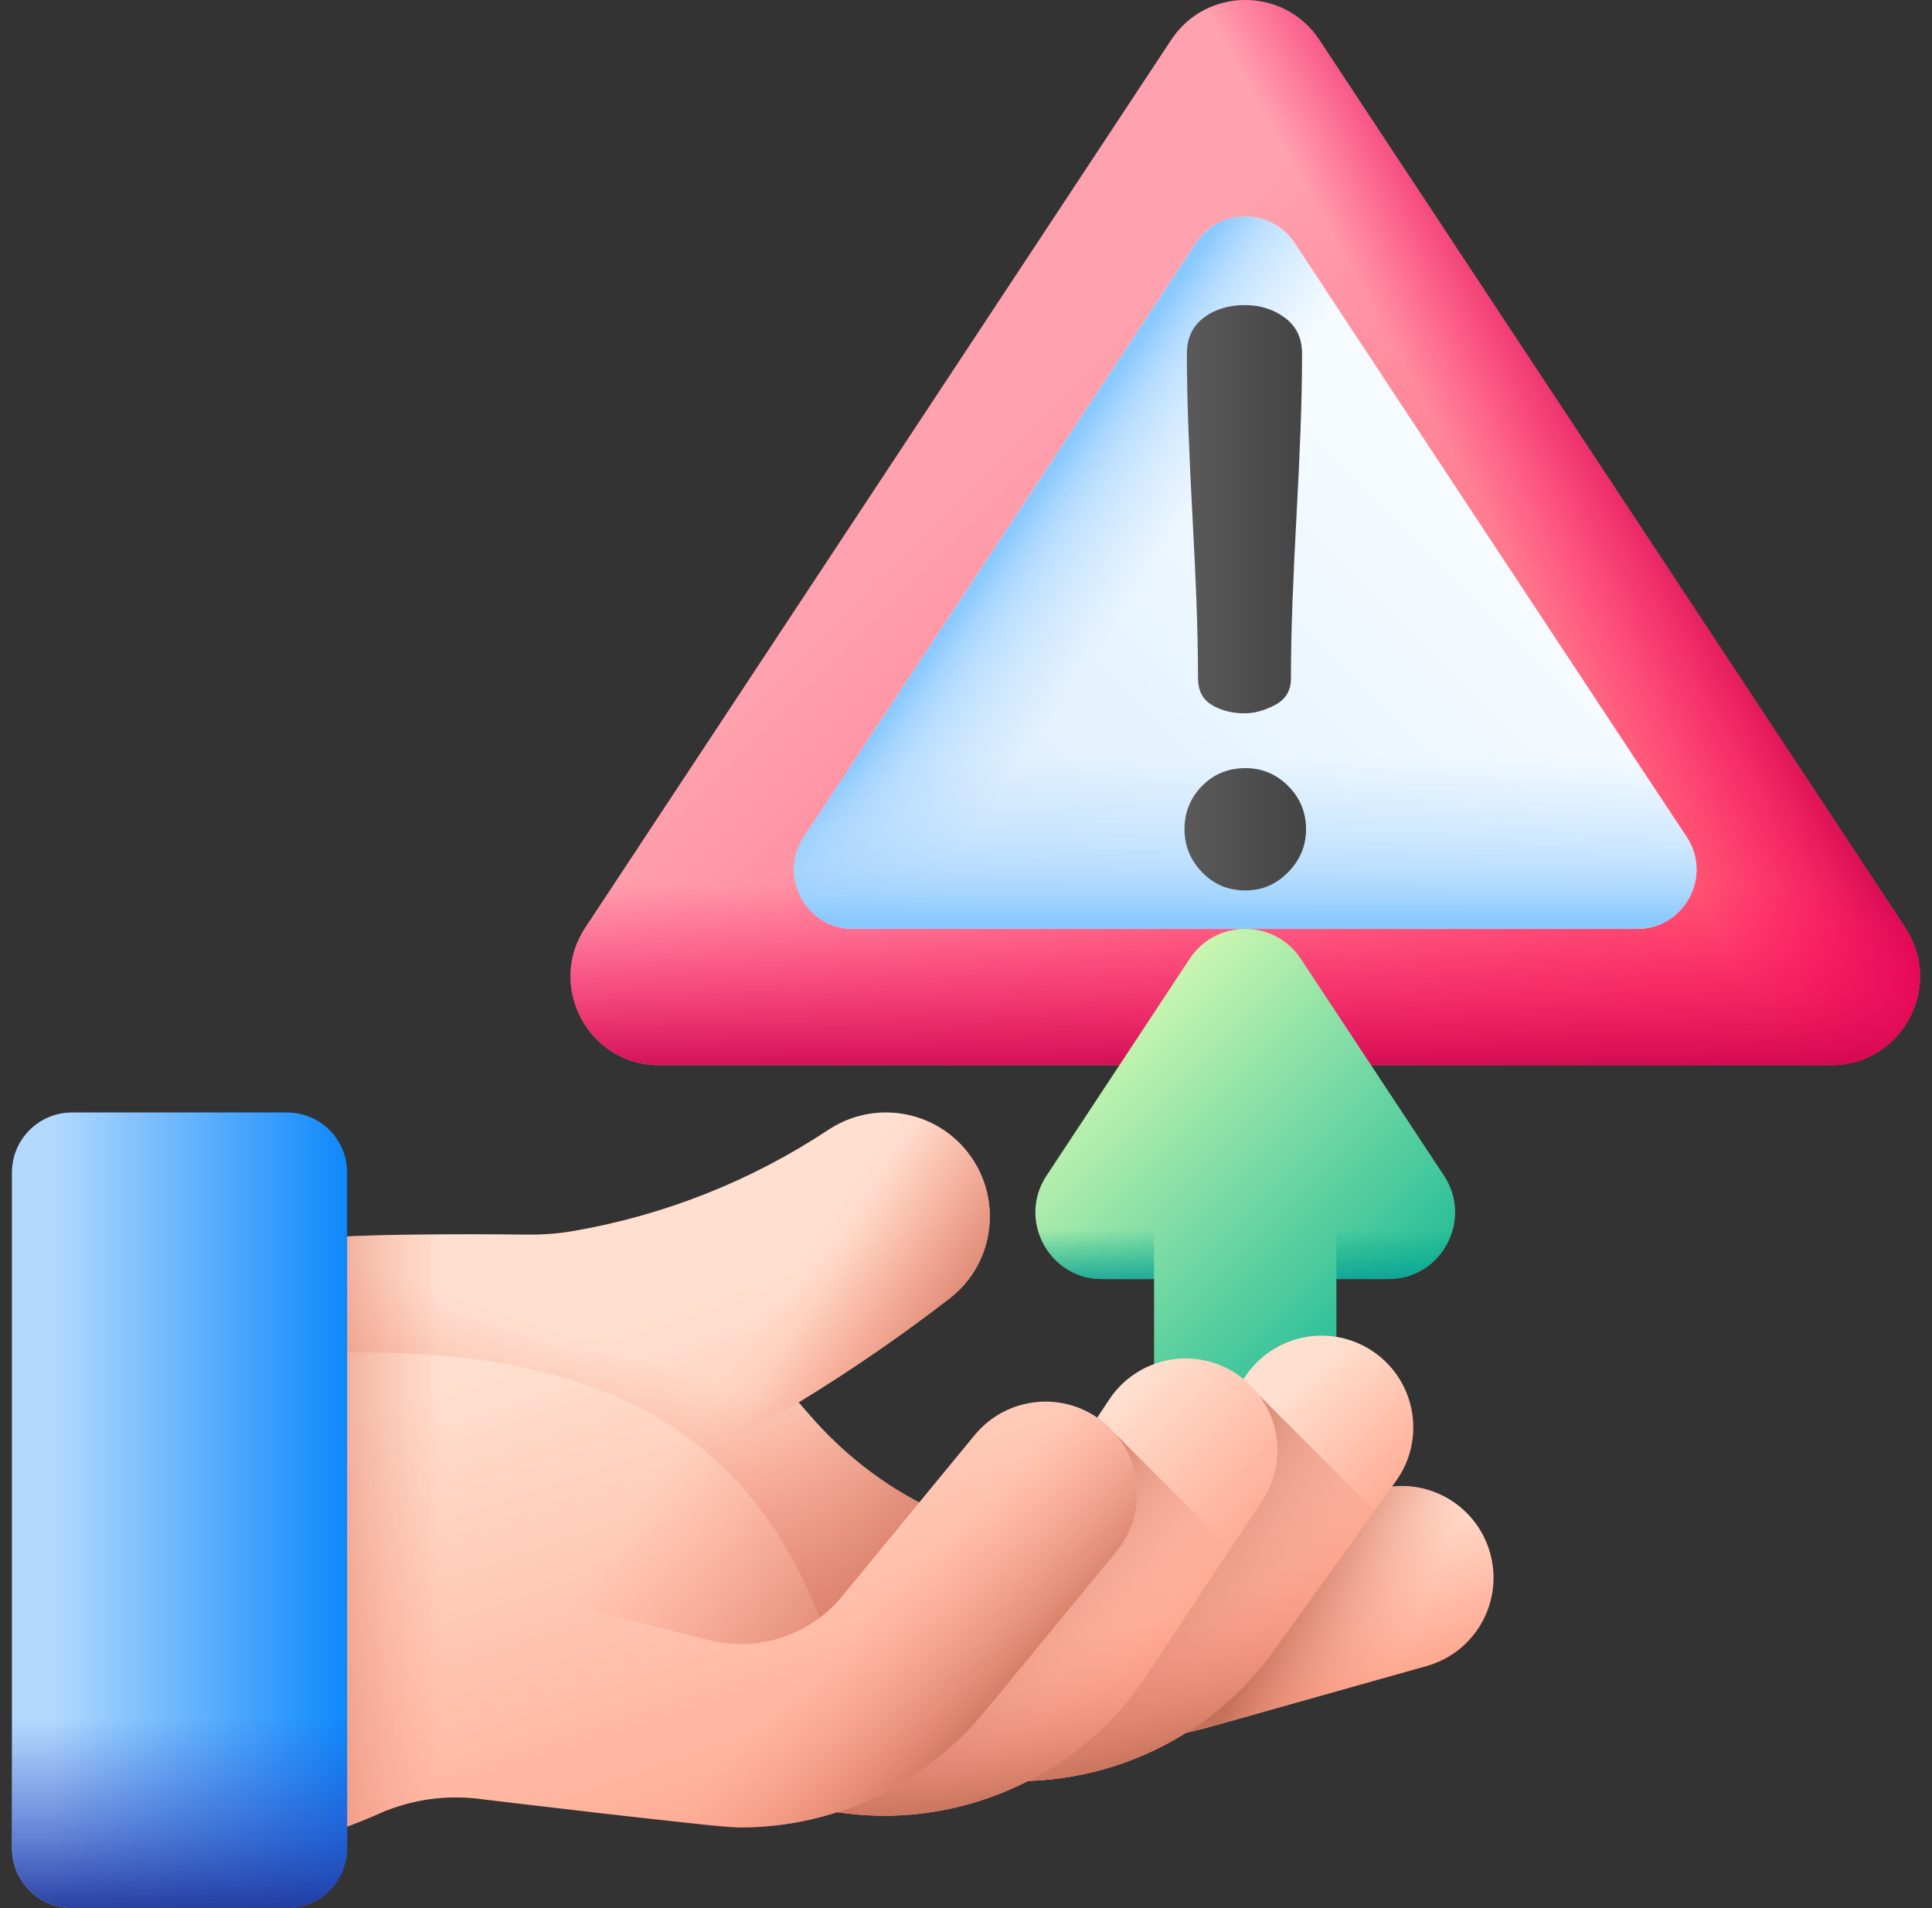 <svg width="81" height="80" viewBox="0 0 81 80" fill="none" xmlns="http://www.w3.org/2000/svg">
<rect x="0" y="0" width="81" height="80" fill="#333333" stroke="none"/>
<g id="fi_9592959" clip-path="url(#clip0_221_933)">
<g id="Group">
<g id="Group_2">
<g id="Group_3">
<path id="Vector" d="M49.103 1.671L24.538 38.891C22.905 41.365 24.679 44.661 27.643 44.661H76.773C79.737 44.661 81.511 41.365 79.879 38.891L55.313 1.671C53.843 -0.557 50.573 -0.557 49.103 1.671Z" fill="url(#paint0_linear_221_933)"/>
<path id="Vector_2" d="M79.878 38.891L55.313 1.671C53.843 -0.557 50.573 -0.557 49.102 1.671L45.512 7.112L66.486 38.891C68.119 41.365 66.345 44.661 63.381 44.661H76.773C79.737 44.661 81.511 41.365 79.878 38.891Z" fill="url(#paint1_linear_221_933)"/>
<path id="Vector_3" d="M24.538 38.891C22.905 41.365 24.679 44.661 27.643 44.661H76.773C79.737 44.661 81.511 41.365 79.879 38.891L68.105 21.052H36.311L24.538 38.891Z" fill="url(#paint2_linear_221_933)"/>
</g>
<g id="Group_4">
<path id="Vector_4" d="M54.285 10.196L70.713 35.087C71.805 36.741 70.618 38.946 68.636 38.946H35.781C33.798 38.946 32.612 36.741 33.704 35.087L50.132 10.196C51.115 8.706 53.302 8.706 54.285 10.196Z" fill="url(#paint3_linear_221_933)"/>
</g>
<path id="Vector_5" d="M33.704 35.087L50.132 10.196C51.115 8.706 53.301 8.706 54.285 10.196L56.686 13.834L42.66 35.087C41.568 36.741 42.754 38.946 44.736 38.946H35.78C33.798 38.946 32.612 36.741 33.704 35.087Z" fill="url(#paint4_linear_221_933)"/>
<path id="Vector_6" d="M70.713 35.087C71.805 36.741 70.618 38.946 68.636 38.946H35.781C33.798 38.946 32.612 36.741 33.704 35.087L41.578 23.157H62.839L70.713 35.087Z" fill="url(#paint5_linear_221_933)"/>
<g id="Group_5">
<path id="Vector_7" d="M52.225 32.205C52.913 32.205 53.507 32.455 54.007 32.954C54.506 33.453 54.756 34.059 54.756 34.769C54.756 35.457 54.506 36.057 54.007 36.567C53.507 37.078 52.913 37.333 52.225 37.333C51.492 37.333 50.882 37.078 50.394 36.567C49.905 36.057 49.661 35.458 49.661 34.769C49.661 34.059 49.905 33.453 50.394 32.954C50.882 32.455 51.492 32.205 52.225 32.205ZM54.589 14.823C54.589 15.822 54.567 16.905 54.523 18.07C54.478 19.235 54.423 20.423 54.356 21.633C54.289 22.843 54.234 24.03 54.19 25.196C54.145 26.361 54.123 27.443 54.123 28.443C54.123 28.953 53.901 29.325 53.457 29.558C53.013 29.791 52.591 29.907 52.192 29.907C51.659 29.907 51.198 29.791 50.81 29.558C50.421 29.325 50.227 28.953 50.227 28.443C50.227 27.443 50.205 26.361 50.161 25.196C50.116 24.03 50.061 22.843 49.994 21.633C49.927 20.423 49.872 19.235 49.828 18.07C49.783 16.905 49.761 15.822 49.761 14.823C49.761 14.179 49.994 13.68 50.461 13.325C50.927 12.97 51.504 12.792 52.192 12.792C52.835 12.792 53.396 12.97 53.873 13.325C54.35 13.68 54.589 14.179 54.589 14.823Z" fill="url(#paint6_linear_221_933)"/>
</g>
</g>
<g id="Group_6">
<path id="Vector_8" d="M58.208 53.626H56.03V60.971C56.03 61.453 55.702 61.875 55.235 61.99C54.674 62.129 54.116 62.289 53.559 62.469C52.692 62.751 51.759 62.763 50.892 62.481C50.323 62.295 49.752 62.132 49.18 61.99C48.712 61.874 48.386 61.453 48.386 60.971V53.626H46.207C43.981 53.626 42.649 51.15 43.875 49.292L49.876 40.2C50.045 39.945 50.244 39.728 50.467 39.551C51.477 38.744 52.938 38.744 53.948 39.551C54.171 39.728 54.371 39.945 54.54 40.2L60.541 49.292C61.766 51.15 60.434 53.626 58.208 53.626Z" fill="url(#paint7_linear_221_933)"/>
<g id="Group_7">
<path id="Vector_9" d="M60.54 49.292L56.029 42.458V53.626H58.208C60.434 53.626 61.766 51.15 60.54 49.292Z" fill="url(#paint8_linear_221_933)"/>
<path id="Vector_10" d="M46.207 53.626H48.386V42.458L43.875 49.292C42.649 51.15 43.981 53.626 46.207 53.626Z" fill="url(#paint9_linear_221_933)"/>
</g>
</g>
<g id="Group_8">
<g id="Group_9">
<g id="Group_10">
<g id="Group_11">
<path id="Vector_11" d="M62.473 65.11C61.899 63.065 59.777 61.872 57.731 62.447L56.184 62.882L53.043 67.338C50.558 70.864 46.486 72.92 42.252 72.92C42.086 72.92 41.919 72.916 41.753 72.909C42.835 73.092 43.937 73.185 45.05 73.185C46.962 73.185 48.906 72.914 50.834 72.373L59.811 69.852C61.855 69.278 63.048 67.155 62.473 65.11Z" fill="url(#paint10_linear_221_933)"/>
</g>
<g id="Group_12">
<path id="Vector_12" d="M62.473 65.11C61.899 63.065 59.777 61.872 57.731 62.447L56.184 62.882L53.043 67.338C50.558 70.864 46.486 72.92 42.252 72.92C42.086 72.92 41.919 72.916 41.753 72.909C42.835 73.092 43.937 73.185 45.05 73.185C46.962 73.185 48.906 72.914 50.834 72.373L59.811 69.852C61.855 69.278 63.048 67.155 62.473 65.11Z" fill="url(#paint11_linear_221_933)"/>
</g>
<g id="Group_13">
<path id="Vector_13" d="M42.566 74.674C41.817 74.666 41.065 74.594 40.315 74.455C38.227 74.067 36.848 72.06 37.236 69.972C37.624 67.884 39.632 66.504 41.719 66.893C43.797 67.278 45.936 66.42 47.17 64.706L52.286 57.599C53.528 55.875 55.931 55.483 57.654 56.724C59.378 57.965 59.77 60.369 58.529 62.092L53.412 69.199C50.892 72.7 46.801 74.716 42.566 74.674Z" fill="url(#paint12_linear_221_933)"/>
</g>
<path id="Vector_14" d="M52.546 58.255L49.932 60.868L47.169 64.705C46.384 65.796 45.233 66.538 43.964 66.836L37.89 72.911C38.448 73.692 39.297 74.266 40.315 74.455C41.065 74.594 41.817 74.666 42.565 74.674C46.8 74.716 50.892 72.7 53.412 69.2L57.63 63.34L52.546 58.255Z" fill="url(#paint13_linear_221_933)"/>
<path id="Vector_15" d="M52.546 58.255L49.932 60.868L47.169 64.705C46.384 65.796 45.233 66.538 43.964 66.836L37.89 72.911C38.448 73.692 39.297 74.266 40.315 74.455C41.065 74.594 41.817 74.666 42.565 74.674C46.8 74.716 50.892 72.7 53.412 69.2L57.63 63.34L52.546 58.255Z" fill="url(#paint14_linear_221_933)"/>
<g id="Group_14">
<path id="Vector_16" d="M35.478 76.029C35.386 76.018 35.295 76.005 35.202 75.992L28.108 74.961C26.006 74.655 24.549 72.703 24.855 70.601C25.156 68.527 27.061 67.082 29.131 67.338C29.159 67.341 29.186 67.345 29.214 67.349L36.309 68.38C38.394 68.683 40.503 67.742 41.669 65.981L46.503 58.679C47.675 56.908 50.061 56.422 51.833 57.595C53.604 58.767 54.089 61.153 52.917 62.925L48.083 70.227C45.333 74.381 40.41 76.638 35.478 76.029Z" fill="url(#paint15_linear_221_933)"/>
</g>
<path id="Vector_17" d="M46.819 60.174L42.957 64.036L41.669 65.981C40.988 67.009 39.984 67.755 38.853 68.14L31.534 75.458L35.203 75.992C35.295 76.005 35.386 76.017 35.479 76.029C40.41 76.638 45.333 74.381 48.083 70.226L51.584 64.938L46.819 60.174Z" fill="url(#paint16_linear_221_933)"/>
<path id="Vector_18" d="M46.819 60.174L42.957 64.036L41.669 65.981C40.988 67.009 39.984 67.755 38.853 68.14L31.534 75.458L35.203 75.992C35.295 76.005 35.386 76.017 35.479 76.029C40.41 76.638 45.333 74.381 48.083 70.226L51.584 64.938L46.819 60.174Z" fill="url(#paint17_linear_221_933)"/>
<path id="Vector_19" d="M46.276 59.64C44.637 58.291 42.213 58.527 40.863 60.168L38.538 62.994C36.81 62.086 35.265 60.854 33.925 59.305L33.484 58.797C35.674 57.459 37.788 56.004 39.817 54.433C41.755 52.933 42.061 50.121 40.504 48.229C40.325 48.01 40.128 47.815 39.92 47.642C38.468 46.437 36.363 46.29 34.733 47.367C31.503 49.506 27.854 50.957 24.018 51.615C23.368 51.728 22.707 51.771 22.049 51.762C19.794 51.736 14.06 51.706 12.19 52.051C12.173 52.054 11.923 52.102 11.817 52.126C9.53 52.623 7.492 53.919 5.999 55.722L3.318 58.951V78.075H6.255C9.515 78.075 12.74 77.406 15.731 76.111C17.023 75.506 18.471 75.251 19.933 75.402C19.933 75.402 29.97 76.619 31.038 76.619C34.927 76.619 38.711 74.892 41.241 71.817L46.803 65.053C48.153 63.414 47.917 60.99 46.276 59.64Z" fill="url(#paint18_linear_221_933)"/>
<path id="Vector_20" d="M24.154 51.59C24.109 51.598 24.064 51.607 24.018 51.615C23.368 51.728 22.707 51.77 22.049 51.762C19.794 51.736 14.06 51.706 12.19 52.051C12.173 52.054 11.923 52.102 11.817 52.126C9.53 52.623 7.492 53.919 5.999 55.722L3.318 58.951V78.075H6.255C9.515 78.075 12.74 77.406 15.731 76.111C17.023 75.506 18.471 75.251 19.933 75.402C19.933 75.402 21.882 75.638 24.155 75.902V51.59H24.154Z" fill="url(#paint19_linear_221_933)"/>
<path id="Vector_21" d="M39.817 54.434C37.788 56.004 35.674 57.459 33.484 58.797L33.925 59.305C35.265 60.854 36.811 62.086 38.539 62.994L35.3 66.93C35.023 67.267 34.71 67.565 34.37 67.821C31.588 60.844 25.983 55.483 10.385 56.945C8.399 57.131 6.44 57.124 4.553 57.464L5.999 55.723C7.493 53.919 9.53 52.624 11.817 52.126C11.923 52.102 12.173 52.055 12.19 52.051C14.06 51.706 19.795 51.737 22.049 51.762C22.707 51.771 23.369 51.728 24.018 51.615C27.854 50.957 31.503 49.506 34.734 47.367C36.363 46.291 38.469 46.438 39.92 47.643C40.129 47.815 40.325 48.01 40.505 48.229C42.062 50.121 41.756 52.933 39.817 54.434Z" fill="url(#paint20_linear_221_933)"/>
<g id="Group_15">
<path id="Vector_22" d="M31.038 76.618C29.97 76.618 28.893 76.488 27.832 76.219L19.129 74.016C17.07 73.494 15.823 71.403 16.344 69.344C16.866 67.284 18.958 66.038 21.016 66.559L29.72 68.763C31.768 69.281 33.958 68.562 35.3 66.931L40.863 60.168C42.213 58.527 44.636 58.292 46.276 59.641C47.917 60.99 48.153 63.414 46.803 65.054L41.24 71.817C38.711 74.892 34.927 76.618 31.038 76.618Z" fill="url(#paint21_linear_221_933)"/>
</g>
<path id="Vector_23" d="M39.92 47.643C38.468 46.438 36.362 46.291 34.733 47.368C31.503 49.506 27.854 50.956 24.019 51.614C23.368 51.728 22.707 51.77 22.048 51.763C21.101 51.751 19.538 51.739 17.906 51.755V67.111C18.785 66.512 19.905 66.278 21.016 66.559L29.72 68.763C31.768 69.281 33.958 68.562 35.3 66.931L38.539 62.993C36.811 62.086 35.264 60.853 33.925 59.306L33.484 58.797C35.673 57.459 37.789 56.004 39.817 54.433C41.756 52.933 42.061 50.12 40.504 48.228C40.325 48.011 40.129 47.816 39.92 47.643Z" fill="url(#paint22_linear_221_933)"/>
<path id="Vector_24" d="M39.817 54.434C37.788 56.004 35.674 57.459 33.484 58.797L19.823 66.448L19.821 66.45C19.129 66.493 18.468 66.728 17.905 67.112V51.755C19.538 51.74 21.102 51.752 22.049 51.762C22.707 51.771 23.368 51.728 24.018 51.615C27.853 50.957 31.503 49.506 34.733 47.367C36.362 46.29 38.468 46.437 39.919 47.642C40.128 47.815 40.325 48.01 40.504 48.229C42.061 50.121 41.755 52.933 39.817 54.434Z" fill="url(#paint23_linear_221_933)"/>
</g>
<g id="Group_16">
<path id="Vector_25" d="M12.034 80H3.021C1.629 80 0.5 78.871 0.5 77.479V49.162C0.5 47.77 1.629 46.642 3.021 46.642H12.034C13.426 46.642 14.554 47.77 14.554 49.162V77.479C14.554 78.871 13.426 80 12.034 80Z" fill="url(#paint24_linear_221_933)"/>
</g>
<path id="Vector_26" d="M14.554 77.479V58.29H0.5V77.479C0.5 78.871 1.629 80 3.021 80H12.034C13.426 80 14.554 78.871 14.554 77.479Z" fill="url(#paint25_linear_221_933)"/>
</g>
</g>
</g>
</g>
<defs>
<linearGradient id="paint0_linear_221_933" x1="39.118" y1="21.523" x2="68.214" y2="50.62" gradientUnits="userSpaceOnUse">
<stop stop-color="#FFA1AE"/>
<stop offset="1" stop-color="#FF4565"/>
</linearGradient>
<linearGradient id="paint1_linear_221_933" x1="63.159" y1="23.072" x2="70.249" y2="19.133" gradientUnits="userSpaceOnUse">
<stop stop-color="#FE0364" stop-opacity="0"/>
<stop offset="0.234" stop-color="#F90362" stop-opacity="0.234"/>
<stop offset="0.517" stop-color="#EA035B" stop-opacity="0.517"/>
<stop offset="0.824" stop-color="#D20250" stop-opacity="0.824"/>
<stop offset="1" stop-color="#C00148"/>
</linearGradient>
<linearGradient id="paint2_linear_221_933" x1="52.208" y1="37.07" x2="52.208" y2="45.736" gradientUnits="userSpaceOnUse">
<stop stop-color="#FE0364" stop-opacity="0"/>
<stop offset="0.234" stop-color="#F90362" stop-opacity="0.234"/>
<stop offset="0.517" stop-color="#EA035B" stop-opacity="0.517"/>
<stop offset="0.824" stop-color="#D20250" stop-opacity="0.824"/>
<stop offset="1" stop-color="#C00148"/>
</linearGradient>
<linearGradient id="paint3_linear_221_933" x1="60.963" y1="23.472" x2="41.504" y2="42.93" gradientUnits="userSpaceOnUse">
<stop stop-color="#F5FBFF"/>
<stop offset="1" stop-color="#D8ECFE"/>
</linearGradient>
<linearGradient id="paint4_linear_221_933" x1="46.879" y1="25.959" x2="42.09" y2="22.728" gradientUnits="userSpaceOnUse">
<stop stop-color="#B3DAFE" stop-opacity="0"/>
<stop offset="0.431" stop-color="#B1D9FE" stop-opacity="0.432"/>
<stop offset="0.666" stop-color="#A9D6FE" stop-opacity="0.666"/>
<stop offset="0.852" stop-color="#9BD0FE" stop-opacity="0.852"/>
<stop offset="1" stop-color="#8AC9FE"/>
</linearGradient>
<linearGradient id="paint5_linear_221_933" x1="52.209" y1="31.712" x2="52.209" y2="38.53" gradientUnits="userSpaceOnUse">
<stop stop-color="#B3DAFE" stop-opacity="0"/>
<stop offset="0.431" stop-color="#B1D9FE" stop-opacity="0.432"/>
<stop offset="0.666" stop-color="#A9D6FE" stop-opacity="0.666"/>
<stop offset="0.852" stop-color="#9BD0FE" stop-opacity="0.852"/>
<stop offset="1" stop-color="#8AC9FE"/>
</linearGradient>
<linearGradient id="paint6_linear_221_933" x1="49.661" y1="25.062" x2="54.756" y2="25.062" gradientUnits="userSpaceOnUse">
<stop stop-color="#5A5A5A"/>
<stop offset="1" stop-color="#444444"/>
</linearGradient>
<linearGradient id="paint7_linear_221_933" x1="45.347" y1="44.647" x2="59.069" y2="58.369" gradientUnits="userSpaceOnUse">
<stop stop-color="#C9F6B0"/>
<stop offset="1" stop-color="#0BB494"/>
</linearGradient>
<linearGradient id="paint8_linear_221_933" x1="58.518" y1="51.538" x2="58.518" y2="54.245" gradientUnits="userSpaceOnUse">
<stop stop-color="#00A887" stop-opacity="0"/>
<stop offset="0.36" stop-color="#01A58C" stop-opacity="0.36"/>
<stop offset="0.794" stop-color="#069C9A" stop-opacity="0.795"/>
<stop offset="1" stop-color="#0996A4"/>
</linearGradient>
<linearGradient id="paint9_linear_221_933" x1="45.897" y1="51.538" x2="45.897" y2="54.245" gradientUnits="userSpaceOnUse">
<stop stop-color="#00A887" stop-opacity="0"/>
<stop offset="0.36" stop-color="#01A58C" stop-opacity="0.36"/>
<stop offset="0.794" stop-color="#069C9A" stop-opacity="0.795"/>
<stop offset="1" stop-color="#0996A4"/>
</linearGradient>
<linearGradient id="paint10_linear_221_933" x1="51.111" y1="65.811" x2="53.06" y2="72.025" gradientUnits="userSpaceOnUse">
<stop stop-color="#FFDFCF"/>
<stop offset="1" stop-color="#FFA78F"/>
</linearGradient>
<linearGradient id="paint11_linear_221_933" x1="57.838" y1="71.031" x2="52.842" y2="68.634" gradientUnits="userSpaceOnUse">
<stop stop-color="#F89580" stop-opacity="0"/>
<stop offset="0.286" stop-color="#EE8E79" stop-opacity="0.287"/>
<stop offset="0.762" stop-color="#D57B65" stop-opacity="0.765"/>
<stop offset="0.997" stop-color="#C5715A"/>
</linearGradient>
<linearGradient id="paint12_linear_221_933" x1="47.487" y1="64.497" x2="52.3" y2="69.554" gradientUnits="userSpaceOnUse">
<stop stop-color="#FFDFCF"/>
<stop offset="1" stop-color="#FFA78F"/>
</linearGradient>
<linearGradient id="paint13_linear_221_933" x1="54.042" y1="71.425" x2="46.092" y2="66.307" gradientUnits="userSpaceOnUse">
<stop stop-color="#F89580" stop-opacity="0"/>
<stop offset="0.286" stop-color="#EE8E79" stop-opacity="0.287"/>
<stop offset="0.762" stop-color="#D57B65" stop-opacity="0.765"/>
<stop offset="0.997" stop-color="#C5715A"/>
</linearGradient>
<linearGradient id="paint14_linear_221_933" x1="47.562" y1="67.389" x2="49.268" y2="73.726" gradientUnits="userSpaceOnUse">
<stop stop-color="#F89580" stop-opacity="0"/>
<stop offset="0.286" stop-color="#EE8E79" stop-opacity="0.287"/>
<stop offset="0.762" stop-color="#D57B65" stop-opacity="0.765"/>
<stop offset="0.997" stop-color="#C5715A"/>
</linearGradient>
<linearGradient id="paint15_linear_221_933" x1="39.369" y1="66.161" x2="45.523" y2="72.315" gradientUnits="userSpaceOnUse">
<stop stop-color="#FFDFCF"/>
<stop offset="1" stop-color="#FFA78F"/>
</linearGradient>
<linearGradient id="paint16_linear_221_933" x1="45.186" y1="72.607" x2="39.378" y2="67.977" gradientUnits="userSpaceOnUse">
<stop stop-color="#F89580" stop-opacity="0"/>
<stop offset="0.286" stop-color="#EE8E79" stop-opacity="0.287"/>
<stop offset="0.762" stop-color="#D57B65" stop-opacity="0.765"/>
<stop offset="0.997" stop-color="#C5715A"/>
</linearGradient>
<linearGradient id="paint17_linear_221_933" x1="41.392" y1="69.033" x2="42.366" y2="75.816" gradientUnits="userSpaceOnUse">
<stop stop-color="#F89580" stop-opacity="0"/>
<stop offset="0.286" stop-color="#EE8E79" stop-opacity="0.287"/>
<stop offset="0.762" stop-color="#D57B65" stop-opacity="0.765"/>
<stop offset="0.997" stop-color="#C5715A"/>
</linearGradient>
<linearGradient id="paint18_linear_221_933" x1="21.178" y1="57.204" x2="28.733" y2="79.624" gradientUnits="userSpaceOnUse">
<stop stop-color="#FFDFCF"/>
<stop offset="1" stop-color="#FFA78F"/>
</linearGradient>
<linearGradient id="paint19_linear_221_933" x1="18.549" y1="64.832" x2="10.506" y2="64.832" gradientUnits="userSpaceOnUse">
<stop stop-color="#F89580" stop-opacity="0"/>
<stop offset="0.286" stop-color="#EE8E79" stop-opacity="0.287"/>
<stop offset="0.762" stop-color="#D57B65" stop-opacity="0.765"/>
<stop offset="0.997" stop-color="#C5715A"/>
</linearGradient>
<linearGradient id="paint20_linear_221_933" x1="23.095" y1="55.632" x2="19.44" y2="66.477" gradientUnits="userSpaceOnUse">
<stop stop-color="#F89580" stop-opacity="0"/>
<stop offset="0.286" stop-color="#EE8E79" stop-opacity="0.287"/>
<stop offset="0.762" stop-color="#D57B65" stop-opacity="0.765"/>
<stop offset="0.997" stop-color="#C5715A"/>
</linearGradient>
<linearGradient id="paint21_linear_221_933" x1="34.835" y1="69.286" x2="39.953" y2="74.322" gradientUnits="userSpaceOnUse">
<stop stop-color="#F89580" stop-opacity="0"/>
<stop offset="0.286" stop-color="#EE8E79" stop-opacity="0.287"/>
<stop offset="0.762" stop-color="#D57B65" stop-opacity="0.765"/>
<stop offset="0.997" stop-color="#C5715A"/>
</linearGradient>
<linearGradient id="paint22_linear_221_933" x1="30.089" y1="58.141" x2="40.933" y2="65.33" gradientUnits="userSpaceOnUse">
<stop stop-color="#F89580" stop-opacity="0"/>
<stop offset="0.286" stop-color="#EE8E79" stop-opacity="0.287"/>
<stop offset="0.762" stop-color="#D57B65" stop-opacity="0.765"/>
<stop offset="0.997" stop-color="#C5715A"/>
</linearGradient>
<linearGradient id="paint23_linear_221_933" x1="31.467" y1="58.859" x2="38.047" y2="62.758" gradientUnits="userSpaceOnUse">
<stop stop-color="#F89580" stop-opacity="0"/>
<stop offset="0.286" stop-color="#EE8E79" stop-opacity="0.287"/>
<stop offset="0.762" stop-color="#D57B65" stop-opacity="0.765"/>
<stop offset="0.997" stop-color="#C5715A"/>
</linearGradient>
<linearGradient id="paint24_linear_221_933" x1="2.166" y1="63.321" x2="15.462" y2="63.321" gradientUnits="userSpaceOnUse">
<stop stop-color="#B3DAFE"/>
<stop offset="1" stop-color="#0182FC"/>
</linearGradient>
<linearGradient id="paint25_linear_221_933" x1="7.527" y1="72.034" x2="7.527" y2="80.5" gradientUnits="userSpaceOnUse">
<stop stop-color="#314DC9" stop-opacity="0"/>
<stop offset="0.276" stop-color="#304BC4" stop-opacity="0.276"/>
<stop offset="0.563" stop-color="#2B45B8" stop-opacity="0.563"/>
<stop offset="0.854" stop-color="#243BA3" stop-opacity="0.854"/>
<stop offset="1" stop-color="#1F3596"/>
</linearGradient>
<clipPath id="clip0_221_933">
<rect width="80" height="80" fill="white" transform="translate(0.5)"/>
</clipPath>
</defs>
</svg>
